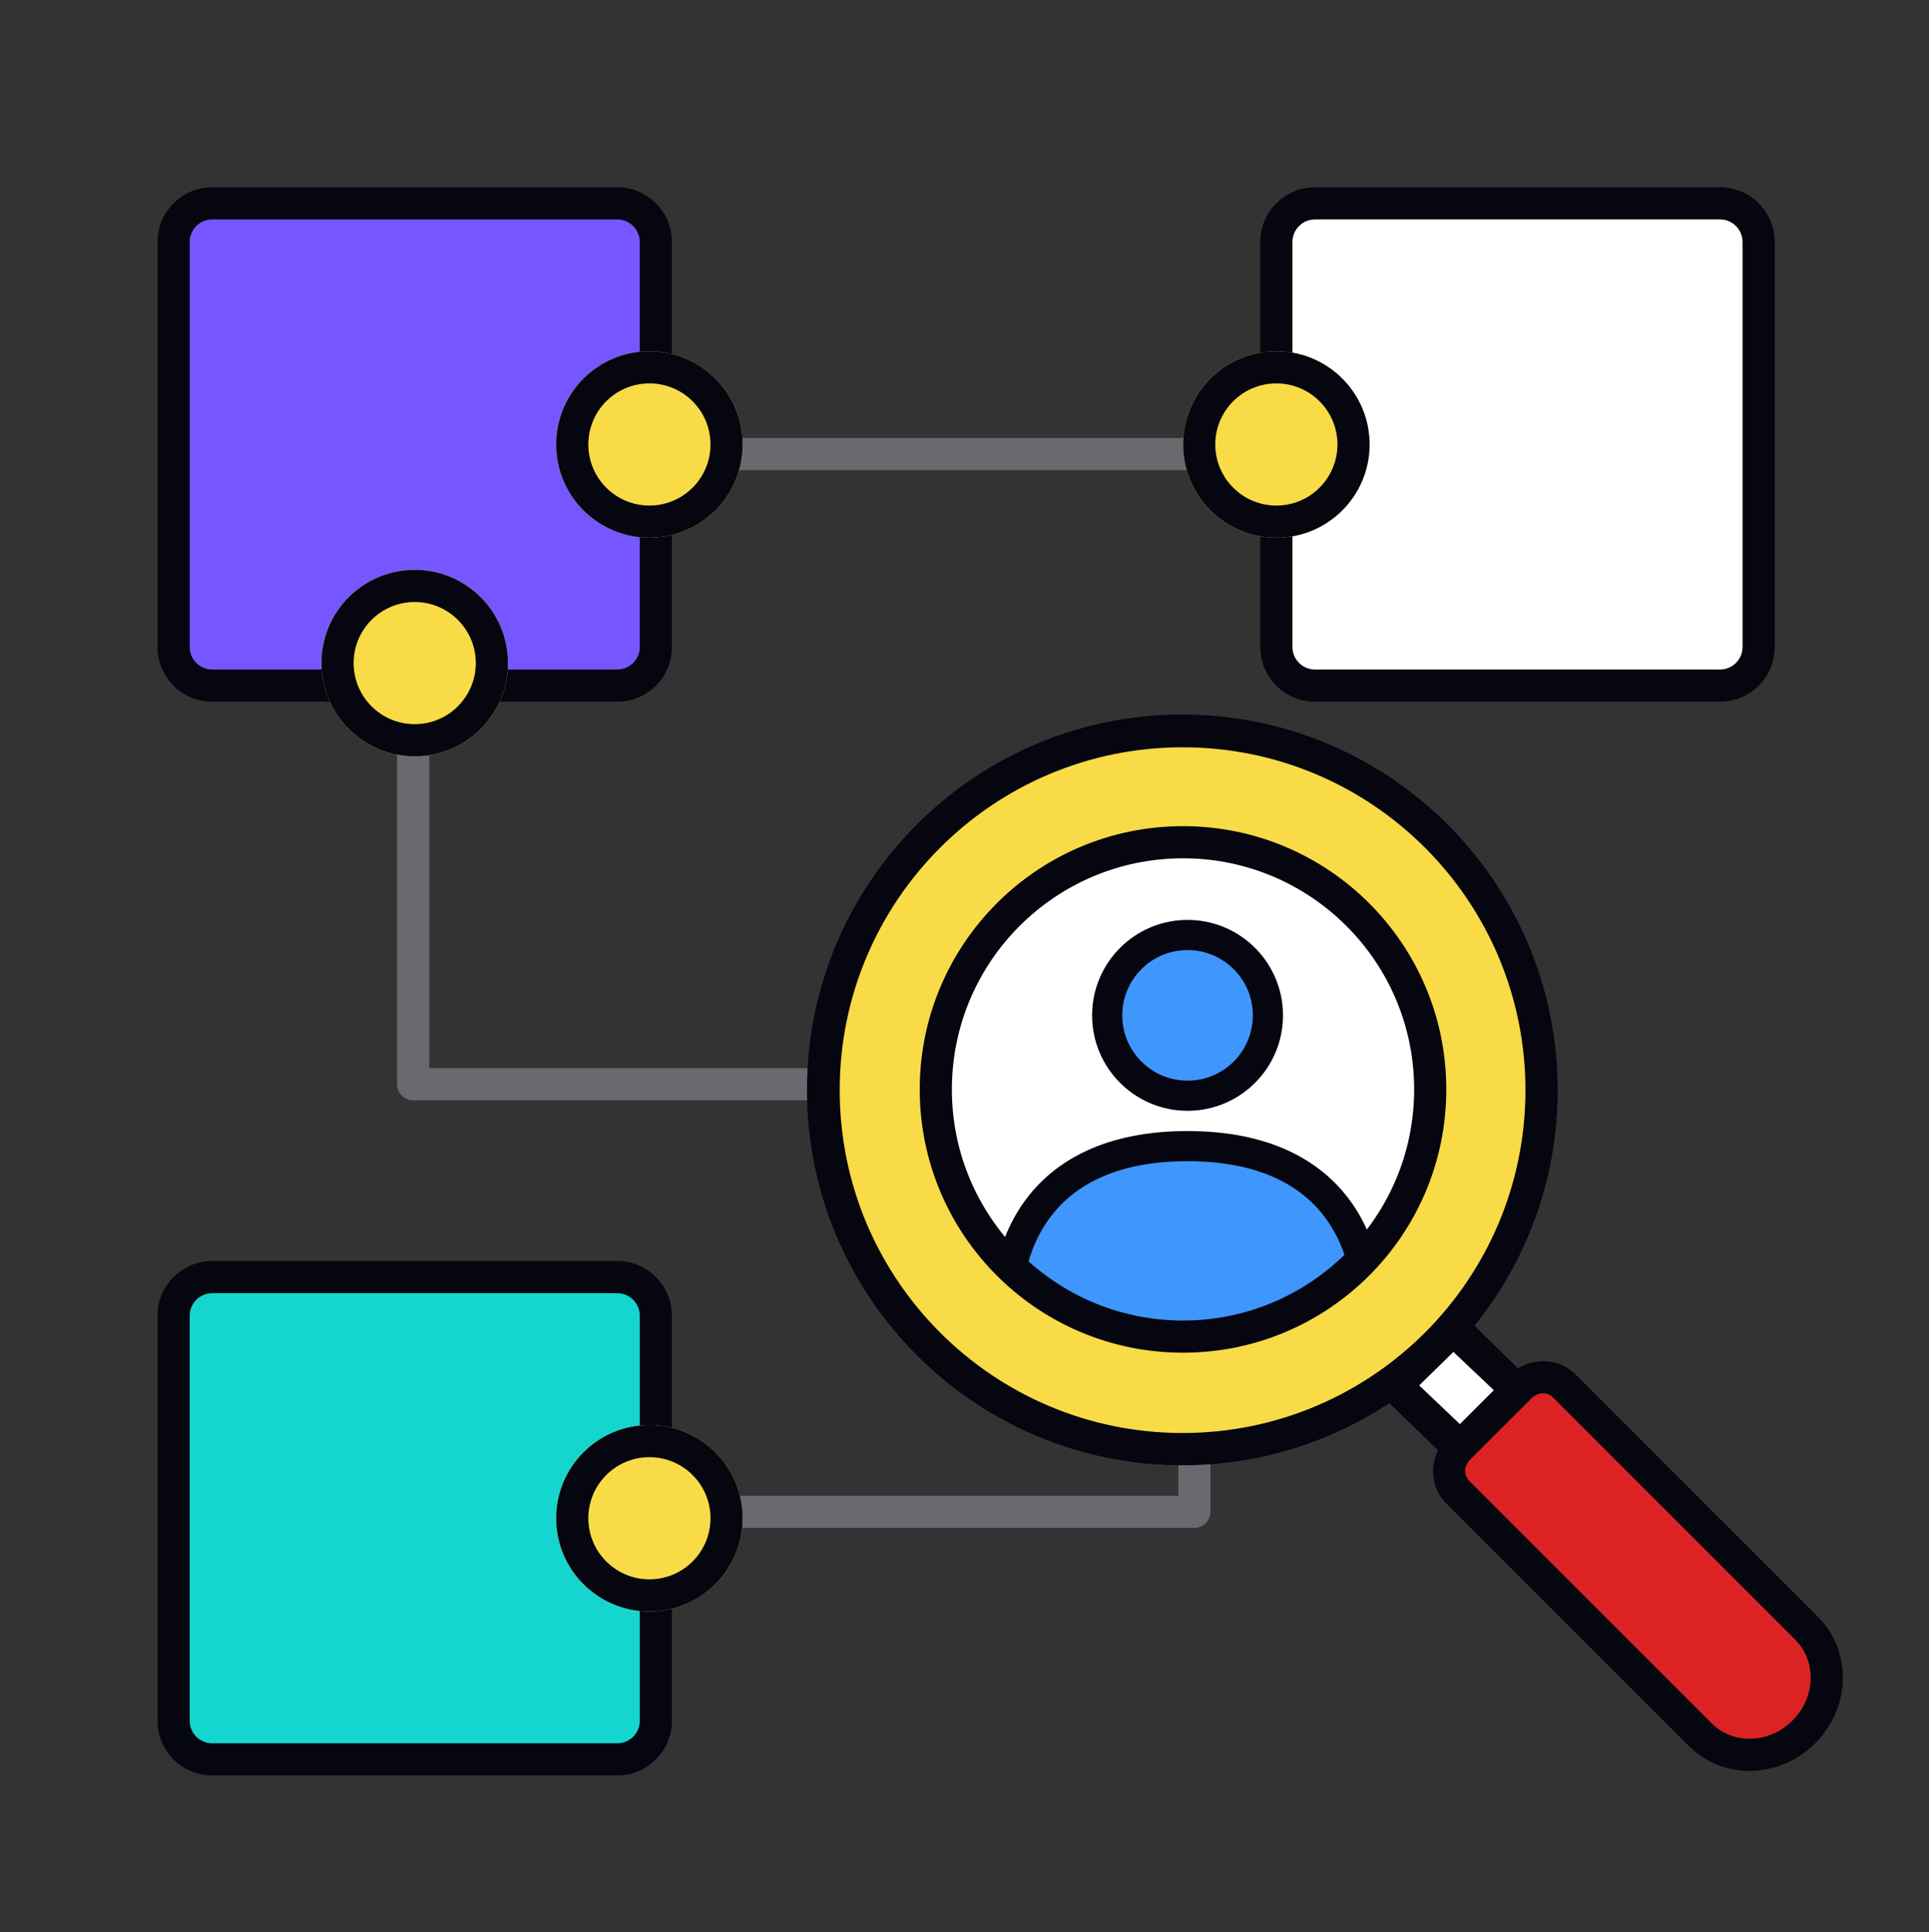 <svg width="600" height="601" viewBox="0 0 600 601" fill="none" xmlns="http://www.w3.org/2000/svg">
<rect x="0" y="0" width="600" height="601" fill="#333333" stroke="none"/>
<path fill-rule="evenodd" clip-rule="evenodd" d="M123.506 141.261C123.506 138.499 125.744 136.261 128.506 136.261H453.006C455.767 136.261 458.006 138.499 458.006 141.261C458.006 144.022 455.767 146.261 453.006 146.261H133.506V332.261H371.506C374.267 332.261 376.506 334.499 376.506 337.261V470.261C376.506 473.022 374.267 475.261 371.506 475.261H204.506C201.744 475.261 199.506 473.022 199.506 470.261C199.506 467.499 201.744 465.261 204.506 465.261H366.506V342.261H128.506C125.744 342.261 123.506 340.022 123.506 337.261V141.261Z" fill="#696A6F"/>
<path d="M53.998 75.257C53.998 68.629 59.371 63.257 65.998 63.257H191.998C198.625 63.257 203.998 68.629 203.998 75.257V201.257C203.998 207.884 198.625 213.257 191.998 213.257H65.998C59.371 213.257 53.998 207.884 53.998 201.257V75.257Z" fill="#7657FF"/>
<path fill-rule="evenodd" clip-rule="evenodd" d="M49 75.258C49 65.869 56.611 58.258 66 58.258H192C201.389 58.258 209 65.869 209 75.258V201.258C209 210.647 201.389 218.258 192 218.258H66C56.611 218.258 49 210.647 49 201.258V75.258ZM66 68.258C62.134 68.258 59 71.392 59 75.258V201.258C59 205.124 62.134 208.258 66 208.258H192C195.866 208.258 199 205.124 199 201.258V75.258C199 71.392 195.866 68.258 192 68.258H66Z" fill="#05060F"/>
<path d="M230.998 138.257C230.998 154.274 218.014 167.257 201.998 167.257C185.982 167.257 172.998 154.274 172.998 138.257C172.998 122.241 185.982 109.257 201.998 109.257C218.014 109.257 230.998 122.241 230.998 138.257Z" fill="#F8DB46"/>
<path fill-rule="evenodd" clip-rule="evenodd" d="M201.998 157.257C212.491 157.257 220.998 148.751 220.998 138.257C220.998 127.764 212.491 119.257 201.998 119.257C191.505 119.257 182.998 127.764 182.998 138.257C182.998 148.751 191.505 157.257 201.998 157.257ZM201.998 167.257C218.014 167.257 230.998 154.274 230.998 138.257C230.998 122.241 218.014 109.257 201.998 109.257C185.982 109.257 172.998 122.241 172.998 138.257C172.998 154.274 185.982 167.257 201.998 167.257Z" fill="#05060F"/>
<path d="M397.006 75.257C397.006 68.629 402.378 63.257 409.006 63.257H535.006C541.633 63.257 547.006 68.629 547.006 75.257V201.257C547.006 207.884 541.633 213.257 535.006 213.257H409.006C402.378 213.257 397.006 207.884 397.006 201.257V75.257Z" fill="white"/>
<path fill-rule="evenodd" clip-rule="evenodd" d="M392.008 75.258C392.008 65.87 399.619 58.258 409.008 58.258H535.008C544.397 58.258 552.008 65.87 552.008 75.258V201.258C552.008 210.647 544.397 218.258 535.008 218.258H409.008C399.619 218.258 392.008 210.647 392.008 201.258V75.258ZM409.008 68.258C405.142 68.258 402.008 71.392 402.008 75.258V201.258C402.008 205.124 405.142 208.258 409.008 208.258H535.008C538.874 208.258 542.008 205.124 542.008 201.258V75.258C542.008 71.392 538.874 68.258 535.008 68.258H409.008Z" fill="#05060F"/>
<path d="M426.004 138.258C426.004 154.274 413.02 167.258 397.004 167.258C380.988 167.258 368.004 154.274 368.004 138.258C368.004 122.242 380.988 109.258 397.004 109.258C413.02 109.258 426.004 122.242 426.004 138.258Z" fill="#F8DB46"/>
<path fill-rule="evenodd" clip-rule="evenodd" d="M397.004 157.258C407.497 157.258 416.004 148.751 416.004 138.258C416.004 127.764 407.497 119.258 397.004 119.258C386.51 119.258 378.004 127.764 378.004 138.258C378.004 148.751 386.51 157.258 397.004 157.258ZM397.004 167.258C413.02 167.258 426.004 154.274 426.004 138.258C426.004 122.242 413.02 109.258 397.004 109.258C380.988 109.258 368.004 122.242 368.004 138.258C368.004 154.274 380.988 167.258 397.004 167.258Z" fill="#05060F"/>
<path d="M157.992 206.258C157.992 222.275 145.008 235.258 128.992 235.258C112.976 235.258 99.992 222.275 99.992 206.258C99.992 190.242 112.976 177.258 128.992 177.258C145.008 177.258 157.992 190.242 157.992 206.258Z" fill="#F8DB46"/>
<path fill-rule="evenodd" clip-rule="evenodd" d="M128.992 225.258C139.486 225.258 147.992 216.752 147.992 206.258C147.992 195.765 139.486 187.258 128.992 187.258C118.499 187.258 109.992 195.765 109.992 206.258C109.992 216.752 118.499 225.258 128.992 225.258ZM128.992 235.258C145.008 235.258 157.992 222.275 157.992 206.258C157.992 190.242 145.008 177.258 128.992 177.258C112.976 177.258 99.992 190.242 99.992 206.258C99.992 222.275 112.976 235.258 128.992 235.258Z" fill="#05060F"/>
<path d="M53.998 409.26C53.998 402.632 59.371 397.26 65.998 397.26H191.998C198.625 397.26 203.998 402.632 203.998 409.26V535.26C203.998 541.887 198.625 547.26 191.998 547.26H65.998C59.371 547.26 53.998 541.887 53.998 535.26V409.26Z" fill="#15D6CF"/>
<path fill-rule="evenodd" clip-rule="evenodd" d="M49 409.261C49 399.872 56.611 392.261 66 392.261H192C201.389 392.261 209 399.872 209 409.261V535.261C209 544.65 201.389 552.261 192 552.261H66C56.611 552.261 49 544.65 49 535.261V409.261ZM66 402.261C62.134 402.261 59 405.395 59 409.261V535.261C59 539.127 62.134 542.261 66 542.261H192C195.866 542.261 199 539.127 199 535.261V409.261C199 405.395 195.866 402.261 192 402.261H66Z" fill="#05060F"/>
<path d="M230.998 472.26C230.998 488.277 218.014 501.26 201.998 501.26C185.982 501.26 172.998 488.277 172.998 472.26C172.998 456.244 185.982 443.26 201.998 443.26C218.014 443.26 230.998 456.244 230.998 472.26Z" fill="#F8DB46"/>
<path fill-rule="evenodd" clip-rule="evenodd" d="M201.998 491.26C212.491 491.26 220.998 482.754 220.998 472.26C220.998 461.767 212.491 453.26 201.998 453.26C191.505 453.26 182.998 461.767 182.998 472.26C182.998 482.754 191.505 491.26 201.998 491.26ZM201.998 501.26C218.014 501.26 230.998 488.277 230.998 472.26C230.998 456.244 218.014 443.26 201.998 443.26C185.982 443.26 172.998 456.244 172.998 472.26C172.998 488.277 185.982 501.26 201.998 501.26Z" fill="#05060F"/>
<path d="M440.625 337.759C440.625 379.181 407.046 412.759 365.625 412.759C324.204 412.759 290.625 379.181 290.625 337.759C290.625 296.338 324.204 262.759 365.625 262.759C407.046 262.759 440.625 296.338 440.625 337.759Z" fill="white"/>
<path fill-rule="evenodd" clip-rule="evenodd" d="M322.358 376.571C330.572 365.12 345.12 356.507 369.379 356.507C393.637 356.507 408.185 365.12 416.399 376.571C424.338 387.638 425.603 400.323 425.628 407.342C425.654 414.4 419.736 419.007 413.67 419.007H325.088C319.021 419.007 313.104 414.4 313.129 407.342C313.154 400.323 314.419 387.638 322.358 376.571Z" fill="#3F96FC"/>
<path fill-rule="evenodd" clip-rule="evenodd" d="M369.379 340.833C383.186 340.833 394.379 329.641 394.379 315.833C394.379 302.026 383.186 290.833 369.379 290.833C355.572 290.833 344.379 302.026 344.379 315.833C344.379 329.641 355.572 340.833 369.379 340.833Z" fill="#3F96FC"/>
<path fill-rule="evenodd" clip-rule="evenodd" d="M369.379 295.521C358.161 295.521 349.067 304.615 349.067 315.833C349.067 327.052 358.161 336.146 369.379 336.146C380.598 336.146 389.692 327.052 389.692 315.833C389.692 304.615 380.598 295.521 369.379 295.521ZM339.692 315.833C339.692 299.438 352.983 286.146 369.379 286.146C385.775 286.146 399.067 299.438 399.067 315.833C399.067 332.229 385.775 345.521 369.379 345.521C352.983 345.521 339.692 332.229 339.692 315.833ZM318.549 373.839C327.795 360.95 343.89 351.82 369.379 351.82C394.868 351.82 410.962 360.95 420.208 373.839C428.971 386.054 430.289 399.889 430.316 407.325C430.352 417.4 421.89 423.695 413.67 423.695H325.088C316.867 423.695 308.405 417.4 308.442 407.325C308.468 399.889 309.786 386.054 318.549 373.839ZM369.379 361.195C346.351 361.195 333.349 369.291 326.167 379.303C319.051 389.222 317.84 400.757 317.816 407.359C317.802 411.401 321.175 414.32 325.088 414.32H413.67C417.583 414.32 420.955 411.401 420.941 407.359C420.917 400.757 419.706 389.222 412.591 379.303C405.408 369.291 392.406 361.195 369.379 361.195Z" fill="#05060F"/>
<path d="M433.758 432.061L461.538 458.188L479.48 440.078L454.304 412.466L433.758 432.061Z" fill="white"/>
<path fill-rule="evenodd" clip-rule="evenodd" d="M252.996 338.999C252.996 275.631 304.356 224.262 367.711 224.262C431.066 224.262 482.426 275.631 482.426 338.999C482.426 366.179 472.978 391.149 457.187 410.807L455.854 412.477L473.293 429.5C466.14 437.531 455.854 446.236 450.963 451.806L432.368 433.912L430.888 434.783C412.771 446.761 391.057 453.735 367.711 453.735C304.356 453.735 252.996 402.366 252.996 338.999ZM367.711 230.579C307.844 230.579 259.312 279.12 259.312 338.999C259.312 398.877 307.844 447.418 367.711 447.418C427.578 447.418 476.11 398.877 476.11 338.999C476.11 279.12 427.578 230.579 367.711 230.579ZM466.14 430.975L452.037 417.762L438.533 430.975L452.745 444.349L466.14 430.975Z" fill="#05060F"/>
<path fill-rule="evenodd" clip-rule="evenodd" d="M251 338.998C251 274.526 303.255 222.261 367.715 222.261C432.175 222.261 484.43 274.526 484.43 338.998C484.43 366.649 474.817 392.057 458.752 412.057L458.75 412.059L458.55 412.31L477.997 431.339L476.726 432.766C473.086 436.853 468.668 441.091 464.598 444.961C464.311 445.233 464.027 445.504 463.744 445.772C459.974 449.355 456.611 452.55 454.406 455.061L453.025 456.634L432.079 436.404L431.951 436.48C413.526 448.65 391.446 455.735 367.715 455.735C303.255 455.735 251 403.47 251 338.998ZM367.715 226.261C305.465 226.261 255 276.735 255 338.998C255 401.261 305.465 451.735 367.715 451.735C390.657 451.735 411.989 444.883 429.789 433.114L429.832 433.085L432.665 431.418C450.263 448.352 456.525 450.648 435.648 431.003L452.011 414.993C474.489 436.053 472.981 431.986 453.165 412.643L455.628 409.559L455.631 409.554C471.148 390.238 480.43 365.707 480.43 338.998C480.43 276.735 429.965 226.261 367.715 226.261ZM367.715 232.579C308.953 232.579 261.316 280.224 261.316 338.998C261.316 397.772 308.953 445.417 367.715 445.417C426.477 445.417 474.113 397.772 474.113 338.998C474.113 280.224 426.477 232.579 367.715 232.579ZM257.316 338.998C257.316 278.015 306.743 228.579 367.715 228.579C428.687 228.579 478.113 278.015 478.113 338.998C478.113 399.981 428.687 449.417 367.715 449.417C306.743 449.417 257.316 399.981 257.316 338.998ZM452.071 420.53L441.425 430.947L454.644 443.5L465.204 432.957L452.071 420.53Z" fill="#05060F"/>
<path d="M472.809 431.407C476.682 427.534 482.789 427.362 486.449 431.022L563.575 508.147C572.206 516.778 571.798 531.179 562.665 540.312C553.532 549.445 539.131 549.852 530.501 541.222L453.375 464.096C449.715 460.436 449.888 454.329 453.761 450.456L472.809 431.407Z" fill="#DB2323"/>
<path fill-rule="evenodd" clip-rule="evenodd" d="M558.452 510.094L482.924 434.566C481.402 433.044 478.466 432.84 476.355 434.952L457.306 454C455.194 456.112 455.399 459.047 456.92 460.569L532.449 536.098C538.941 542.59 550.171 542.56 557.542 535.188C564.914 527.816 564.944 516.587 558.452 510.094ZM489.995 427.495L565.523 503.023C576.292 513.793 575.508 531.364 564.613 542.259C553.719 553.154 536.147 553.938 525.378 543.169L449.849 467.64C444.051 461.842 444.601 452.564 450.235 446.929L469.284 427.88C474.918 422.246 484.196 421.696 489.995 427.495Z" fill="#05060F"/>
<path fill-rule="evenodd" clip-rule="evenodd" d="M479.476 339.099C479.476 277.438 429.489 227.452 367.829 227.452C306.168 227.452 256.182 277.438 256.182 339.099C256.182 400.76 306.168 450.746 367.829 450.746C429.49 450.746 479.476 400.76 479.476 339.099ZM444.857 338.877C444.857 296.41 410.431 261.984 367.964 261.984C325.498 261.984 291.071 296.41 291.071 338.877C291.071 381.344 325.498 415.77 367.964 415.77C410.431 415.77 444.857 381.344 444.857 338.877Z" fill="#F8DB46"/>
<path fill-rule="evenodd" clip-rule="evenodd" d="M367.831 232.449C308.931 232.449 261.184 280.196 261.184 339.096C261.184 397.995 308.931 445.743 367.831 445.743C426.73 445.743 474.477 397.995 474.477 339.096C474.477 280.196 426.73 232.449 367.831 232.449ZM251.184 339.096C251.184 274.673 303.408 222.449 367.831 222.449C432.253 222.449 484.477 274.673 484.477 339.096C484.477 403.518 432.253 455.743 367.831 455.743C303.408 455.743 251.184 403.518 251.184 339.096ZM367.966 266.981C328.261 266.981 296.073 299.168 296.073 338.874C296.073 378.579 328.261 410.767 367.966 410.767C407.672 410.767 439.859 378.579 439.859 338.874C439.859 299.168 407.672 266.981 367.966 266.981ZM286.073 338.874C286.073 293.646 322.738 256.981 367.966 256.981C413.195 256.981 449.859 293.646 449.859 338.874C449.859 384.102 413.195 420.767 367.966 420.767C322.738 420.767 286.073 384.102 286.073 338.874Z" fill="#05060F"/>
</svg>

